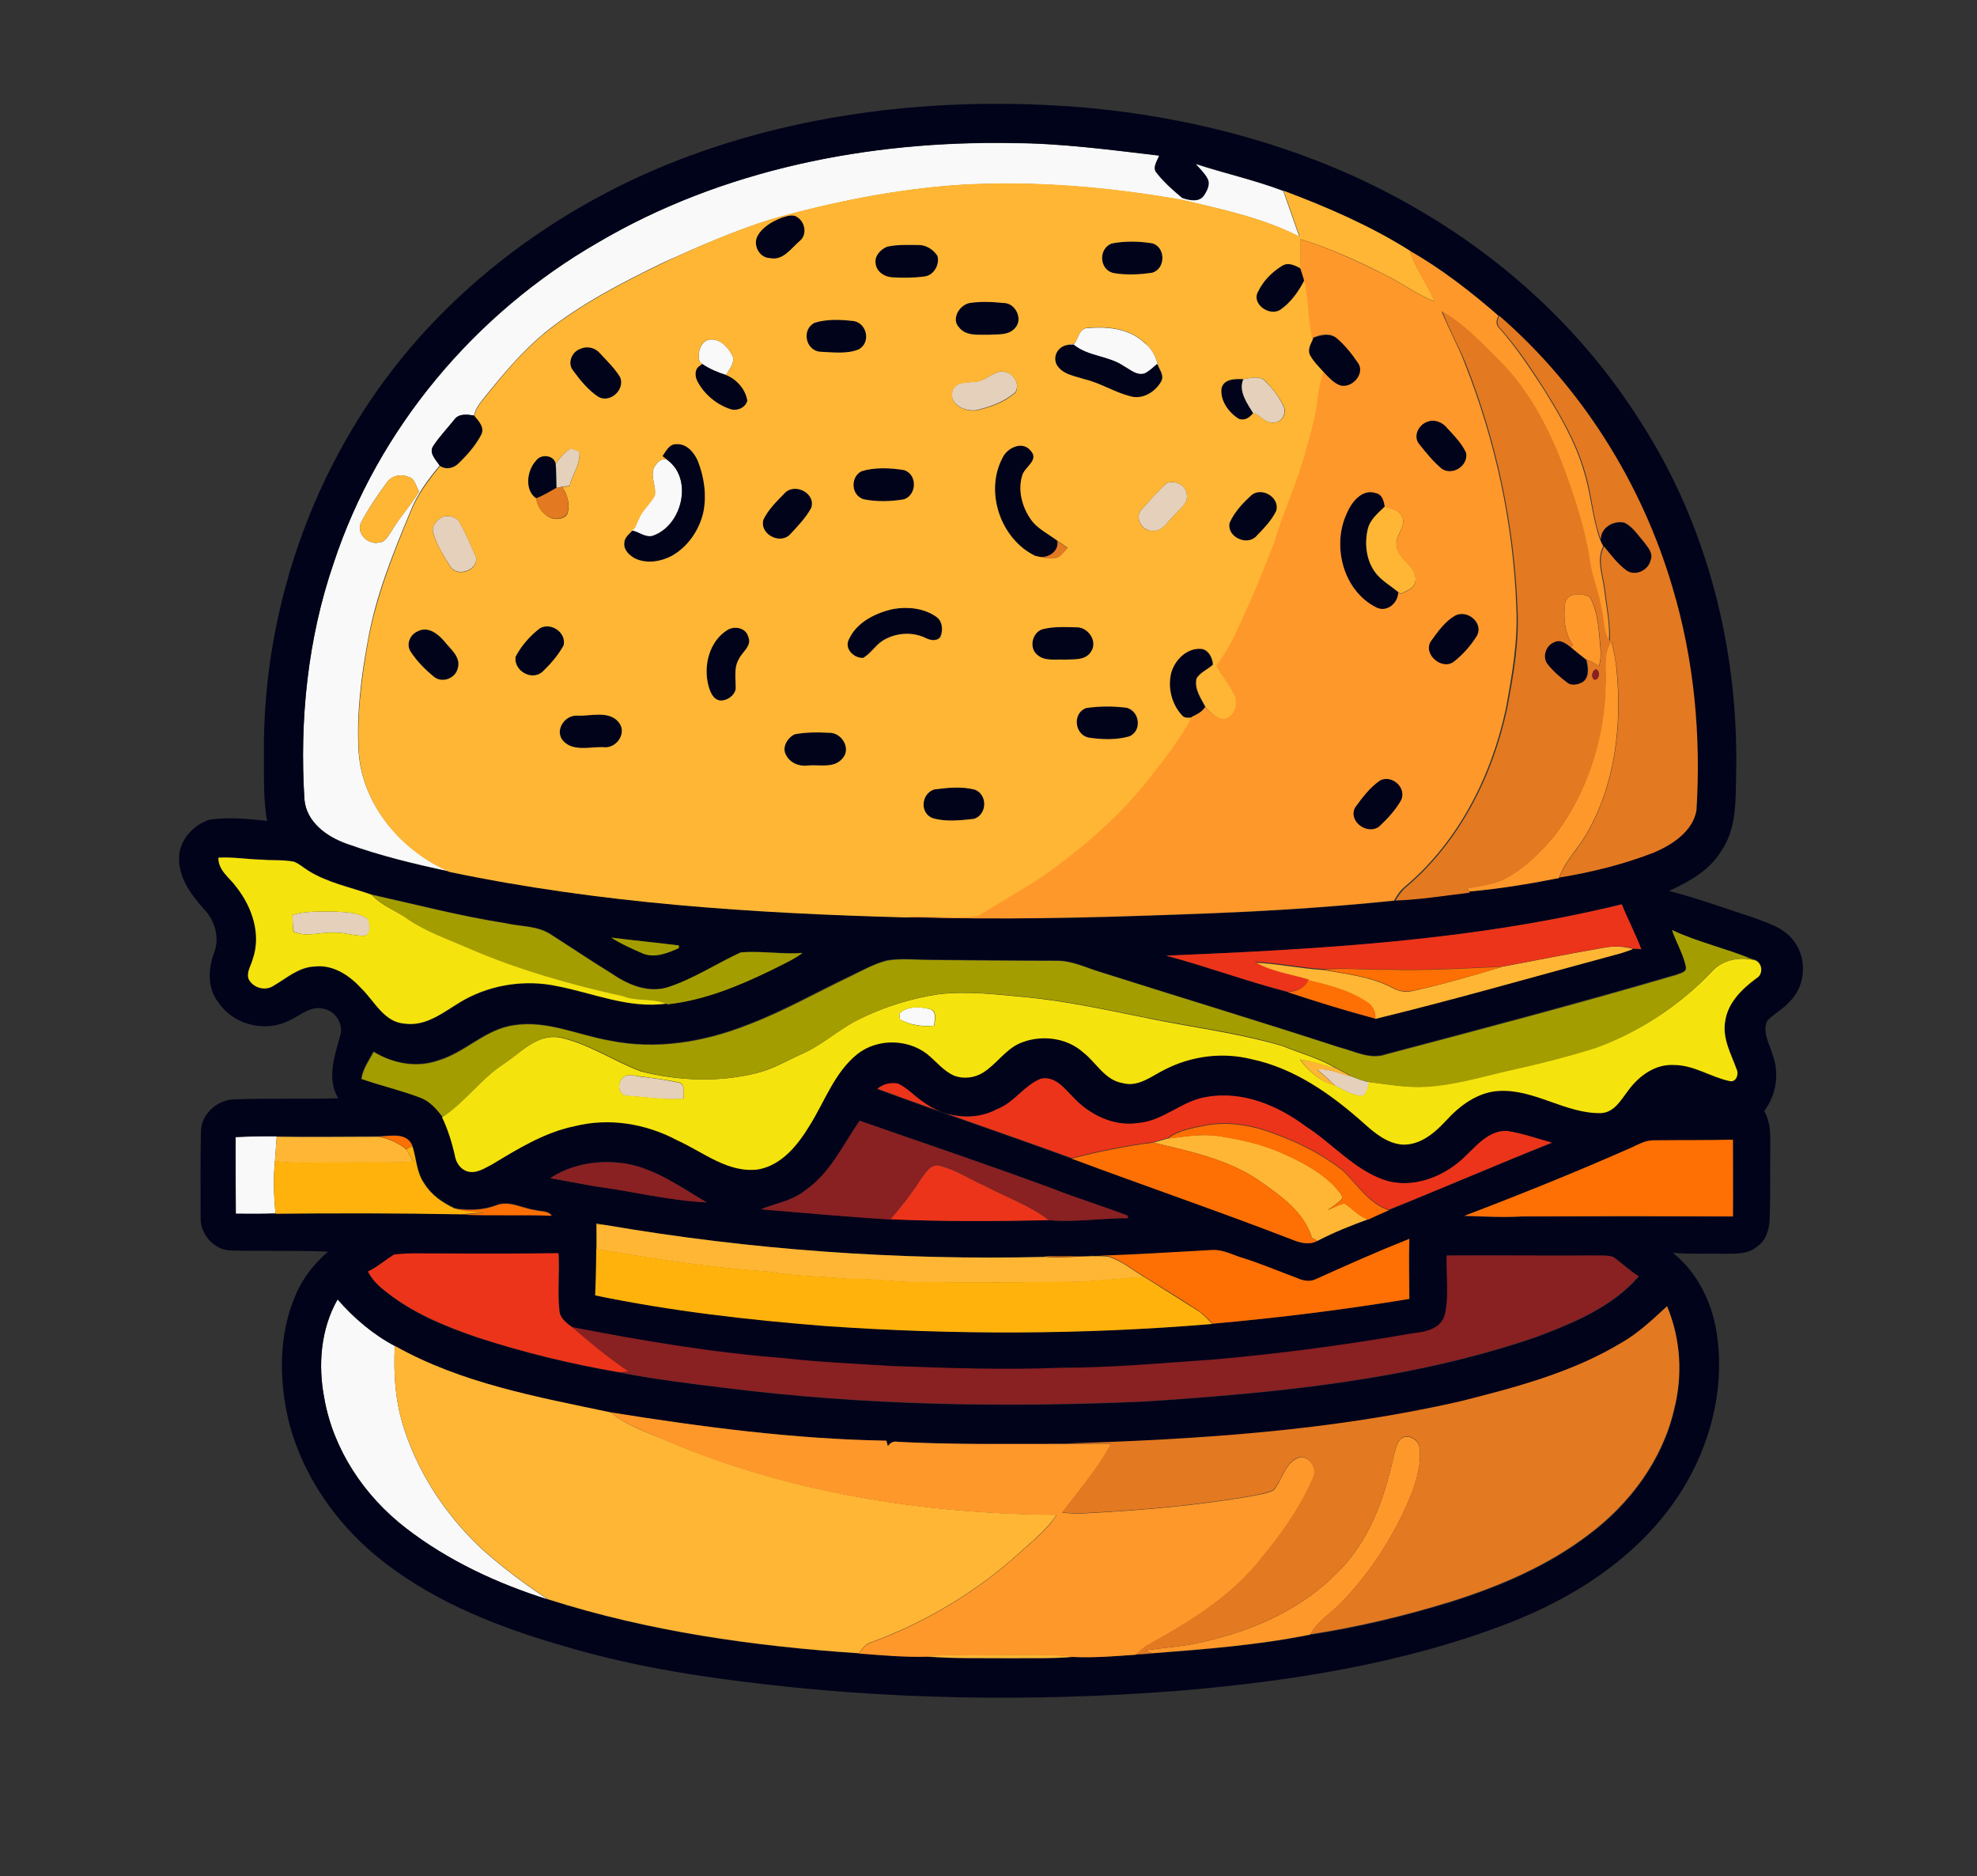 <?xml version="1.0" encoding="utf-8"?>
<!-- Generator: Adobe Illustrator 19.2.0, SVG Export Plug-In . SVG Version: 6.00 Build 0)  -->
<svg version="1.1" id="Layer_1" xmlns="http://www.w3.org/2000/svg" xmlns:xlink="http://www.w3.org/1999/xlink" x="0px" y="0px"
	 viewBox="0 0 678 643.4" style="enable-background:new 0 0 678 643.4;" xml:space="preserve">
<rect x="0" y="0" width="678" height="643.4" fill="#333333" stroke="none"/>
<style type="text/css">
	.st0{fill:#F8F9F8;}
	.st1{fill:#01031A;}
	.st2{fill:#E4D0BB;}
	.st3{fill:#FFB634;}
	.st4{fill:#FF982A;}
	.st5{fill:#E37921;}
	.st6{fill:#892022;}
	.st7{fill:#F5E30D;}
	.st8{fill:#A49D00;}
	.st9{fill:#EC341A;}
	.st10{fill:#FE6F04;}
	.st11{fill:#FFB20B;}
</style>
<g>
	<path class="st0" d="M205,83.2c42.6-25.1,92.9-35,142-34.1c16.9,0,33.7,2.3,50.5,4.3c-0.7,1.9-2.5,4.2-0.8,6
		c2.5,3.2,5.6,5.9,8.7,8.5c2.3,0.8,5.8,1.6,7.4-0.8c1.1-1.7,2.3-3.9,1.2-5.8c-1-2-2.7-3.5-4.1-5.1c10,3.3,20.3,5.5,30.2,9.3
		c1.8,5.3,3.7,10.4,5.5,15.7c-12.6-6.5-26.6-9.4-40.2-12.6c-24.9-4.4-50.3-6.6-75.5-5.2c-22.1,1.4-44,5.8-65.4,11.8
		c-12.7,4-24.9,9.3-37,14.8c-14.2,6.9-28.4,14.2-40.7,24.1c-7.6,6.3-14.1,14-20.3,21.7c-1.6,2.1-3.5,4.1-3.9,6.7
		c-2.3-0.3-5.3-0.8-6.8,1.4c-2.4,2.9-5,5.7-7.1,8.8c-1.8,2.5,0.8,4.9,2.1,6.9c-4.1,4.9-7.9,10.1-10.2,16.1
		c-5.9,14.2-11.7,28.5-14.4,43.7c-2.4,12.8-4,25.7-3.2,38.7c1.4,18.1,14.8,33.7,31.1,40.7c-11.9-2.5-23.8-5.4-35.2-9.5
		c-6.8-2.4-13.8-7.4-14.5-15.2c-1.7-27.3,1.1-55.1,10-81C129.6,147,162.9,107.5,205,83.2z M132.5,165.7c-3.2,4.3-6.2,8.8-8.7,13.5
		c-1.7,3.8,2.5,7.8,6.3,6.8c2.1-0.1,3-2.3,4.1-3.8c2.8-4.8,6.7-8.9,9.5-13.7c-1.1-1.7-1.4-4.5-3.7-5
		C137.3,162.4,134,163.2,132.5,165.7z"/>
</g>
<path class="st0" d="M368.5,117.8c1.3-1.9,1.7-5.4,4.6-5.3c6.8-0.6,14.3,0.2,19.4,5.1c2.9,2,4,5.3,5,8.6c-0.2-0.3-0.5-1-0.6-1.3
	c-1.4,1.1-2.6,2.4-4.2,3.2c-2.7,0.9-4.9-1.2-7.1-2.4c-5.3-3.7-12.4-3.3-17.4-7.5c-0.5,0-1.6,0.1-2.1,0.2
	C366.7,118.2,367.9,117.9,368.5,117.8z"/>
<path class="st0" d="M240,124.1c-1.1-2.8,0.3-7.8,4-7.7c3.4,0,5.9,2.9,7.3,5.8c0.7,2.4-1.2,4.4-2.3,6.4c-2.9-0.9-5.7-2.1-8.2-3.8
	C240.6,124.6,240.2,124.3,240,124.1z"/>
<path class="st0" d="M224.6,159.8c0.9-1.4,2.6-3.1,4.4-2c8.8,6.7,4.8,22.5-5.2,25.9c-2.5,0.7-4.7-1.4-7.1-1.8l-0.4-0.1
	c1.7-0.3,1.8-2.4,2.6-3.6c1.2-3.2,4-5.3,5.6-8.3C225.2,166.6,222.6,163,224.6,159.8z"/>
<path class="st0" d="M308.4,347.5c2.9-2.6,7.2-2.4,10.7-1.4c2.3,1,1.3,3.7,1.3,5.6c-4.1,0.4-8.3-0.2-11.9-2.2
	C308.6,349,308.5,348,308.4,347.5z"/>
<path class="st0" d="M80.8,389.9c4.7-0.3,9.4-0.4,14.1-0.2c-0.2,2.8-0.4,5.5-0.6,8.3c-0.6,6-0.4,12.1,0.2,18.1
	c-4.6,0.2-9.1,0.1-13.7,0.1C80.7,407.5,80.8,398.7,80.8,389.9z"/>
<path class="st0" d="M111.2,479.4c-2.2-11.4-1.2-23.6,4.5-33.9c5.6,6.4,12.1,12,19.7,16c-0.5,9.8,0.2,19.8,3.4,29.1
	c5.2,15.7,14.8,29.8,26.9,41c7,6.2,14.5,11.8,22.3,16.9c-17.4-5.4-34.3-13.3-48.8-24.5C125,513,114.3,497.1,111.2,479.4z"/>
<g>
	<g>
		<path class="st1" d="M228.1,56.7c45-18.4,94.7-23.8,143-19.9c41,3.6,81.8,15,117.2,36.2c29.9,17.7,55.8,42.2,74.3,71.6
			c23,35.6,33.7,78.4,32.8,120.5c-0.2,9.1,0.3,19.2-5.3,27c-4,6.5-11,10.3-17.7,13.4c9.6,2.5,19,5.9,28.5,9c5,1.9,10.5,3.4,13.9,7.7
			c5,5.9,4.6,15.4-0.7,20.9c-2.3,2.8-5.7,4.4-8.1,7c-1.7,4,1,8.1,2,11.9c2.3,6.4,1.1,13.6-3,19c2.5,4.2,2.1,9.3,2.1,14
			c-0.1,7.7,0.1,15.4-0.2,23c-0.1,3.6-1.3,7.5-4.5,9.6c-3.2,2.6-7.5,2.3-11.4,2.3c-5.8-0.1-11.5,0.2-17.3-0.3
			c8.9,7.1,14,18.2,15.3,29.4c2.3,18-2.6,36.6-12.1,51.9c-13.7,22-36.3,36.8-60.1,45.9c-36,13.8-74.6,19.8-112.9,23
			c-50.3,3.9-101,3.1-151-3.4c-19.9-2.5-39.8-6.1-59-11.8c-21.7-6.2-43.3-14.5-61.4-28.3c-15.9-12-28.5-29.3-33.5-49
			c-3.4-14.3-3.5-29.9,2.5-43.5c2.4-5.7,6.4-10.6,11-14.6c-11.1-0.5-22.2-0.1-33.3-0.4c-5.9-0.1-10.7-5.8-10.4-11.5
			c0-9.7-0.1-19.4,0.1-29c-0.1-6,5.3-11,11.1-11.3c12-0.5,24,0,36-0.4c-4-6.6-1.3-14.4,0.6-21.2c1.4-4.1-1.5-8.8-5.7-9.5
			c-4.3-1.1-7.8,2.2-11.4,3.9c-8.1,4.3-19.1,1.9-24.4-5.8c-4-4.8-3.8-11.6-1.7-17.2c2-5.1,0.4-11-3.3-14.9
			c-4.4-4.9-8.8-10.7-8.7-17.6c0-6.1,4.8-11.4,10.4-13.2c6.5-1,13.3-0.3,19.8,0.4c-1.4-7.6-1-15.5-1.1-23.2
			c-0.4-52,18.8-104,53.5-142.8C167.1,89.7,196.3,69.8,228.1,56.7z M205,83.2c-42.1,24.2-75.4,63.8-90.6,110
			c-8.9,25.9-11.7,53.7-10,81c0.7,7.8,7.7,12.8,14.5,15.2c11.4,4.1,23.3,7,35.2,9.5c51.5,10.8,104.2,14.2,156.8,15.6
			c31.7,1,63.4,0.3,95.1-0.9c24.2-0.8,48.3-2.2,72.4-4.7l0.1-0.2c8.6-0.3,17-1.8,25.5-2.7l-0.2-0.3c10.3-0.9,20.5-2.6,30.7-4.6
			l0.1-0.2c11.1-1.8,22.1-4.5,32.5-8.6c6.3-2.7,13.1-7.2,14.5-14.4c1.6-25.7-0.8-51.7-8.2-76.4c-10.5-35.8-31.2-68.7-59.4-93.2
			c-9.6-8.3-19.6-16.2-30.6-22.4c-13.5-8.5-28.3-14.9-43.2-20.5c-9.9-3.7-20.2-6-30.2-9.3c1.4,1.7,3.1,3.2,4.1,5.1
			c1.1,1.9-0.1,4.2-1.2,5.8c-1.6,2.4-5.1,1.6-7.4,0.8c-3.1-2.6-6.2-5.3-8.7-8.5c-1.7-1.8,0.1-4.2,0.8-6c-16.8-1.9-33.6-4.2-50.5-4.3
			C297.9,48.2,247.6,58.1,205,83.2z M74.9,294.1c-0.1,4.4,3.9,6.9,6.2,10.1c5.4,6.9,8.7,16.4,5.6,25c-0.6,2.2-2.2,4.4-1.3,6.7
			c1.6,3,5.7,4.1,8.5,2.2c4.5-2.6,8.6-6.4,14.1-6.6c6.4-0.8,12,3,16.1,7.6c4.5,4.4,7.7,11.5,14.8,12c8,1.1,14.2-4.8,20.8-8.4
			c9.5-5.1,20.8-6.7,31.3-4.5c12.5,2.3,24.8,7.9,37.8,6l0.3,0.1c12.4-1.5,24.1-6.2,35.3-11.6c3.7-1.9,7.6-3.5,10.9-6
			c-7.1,0.5-14.2-0.7-21.2-0.2c-8.5,3.9-16.5,9.3-25.5,12.1c-6.8,1.8-13.5-1.2-19-5c-7-4.3-13.8-8.9-20.7-13.3
			c-4.6-3-10.2-2.6-15.4-3.8c-15.5-2.4-30.7-6.4-46-9.8c-7.3-2.6-15.2-4.1-21.8-8.3c-1.6-1-3-2.3-4.8-3c-3.6-0.7-7.3-0.4-10.9-0.7
			C84.9,294.6,79.9,293.8,74.9,294.1z M399.9,327.7c14,3.7,27.6,8.8,41.6,12.5c10,3.3,20,6.4,30.1,9.1c27.6-6.8,54.9-14.7,82.4-22
			c2.1-0.5,4.1-1.2,6.1-2c0.7,0,2,0.2,2.6,0.2c-1.9-5.2-4.5-10.2-6.7-15.4C505,322.6,452.2,325.6,399.9,327.7z M573.4,318.9
			c1.4,4.2,3.8,8.1,4.6,12.4c0.4,2-1.8,2.2-3.2,2.8c-33.1,9.7-66.4,18.5-99.7,27.3c-5.4,1.9-10.7-1.1-15.9-2.4
			c-27.3-8.9-54.8-17.2-82.2-25.9c-4.9-1.5-9.7-3.9-14.9-3.8c-14.4,0-28.7-0.1-43.1-0.3c-5,0-10-0.6-14.9,0.2
			c-4.4,1.2-8.5,3.5-12.6,5.4c-11.8,5.6-23.1,12.1-35.3,16.7c-14.9,5.9-31.3,8.6-47.1,5.4c-11-1.8-21.6-7.1-33-5.3
			c-9.8,1.4-16.7,9.4-26,12.1c-7.3,2.6-15.5,1.1-22.1-3c-1.6,3-3.7,5.9-4.2,9.3c6.6,2.3,13.5,3.9,20.1,6.4c3.3,1.2,5.6,3.9,7.7,6.6
			c2,4.2,3.4,8.7,4.4,13.2c0.4,2.3,1.8,4.4,4,5.3c3.2,1.1,6.2-0.9,8.9-2.4c8.8-5.3,17.9-10.9,28.1-13c11.8-2.9,24.5-0.8,35.2,4.8
			c9,4,17.5,11.4,27.9,10c8-1.5,13.5-8.5,17.6-15.1c5.2-8.3,8.5-18.2,16.4-24.5c6.8-5.4,17-5.2,23.8,0c3.1,2.5,5.7,5.8,9.4,7.5
			c3.3,1.2,7.1,0.7,10-1.2c4.4-2.8,7.4-7.5,12.1-9.8c7.1-3.2,16.2-2.2,22.1,3c4.5,3.5,7.4,9.5,13.5,10.5c5.4,1.4,9.9-2.5,14.4-4.6
			c9.1-4.7,19.9-6.1,29.8-3.6c14.7,3,27.3,11.9,38.3,21.8c3.9,3.4,8.2,7.1,13.5,7.5c6.1,0.2,11-4.1,14.9-8.2
			c4.7-5.1,10.9-9.8,18.1-10.2c12.3-0.7,22.8,7.8,35,7.6c4.7-0.1,7-4.7,9.5-7.9c3.6-4.9,9.2-9,15.6-8.6c6.8,0,12.5,4.1,19,5.5
			c2.1,0.6,3.3-2.3,2.5-3.9c-1.9-5.3-4.9-10.5-4-16.3c0.8-6.5,5.7-11.3,10.7-15c2.9-1.5,2.1-6.1-1.3-6.4
			C591.9,325.2,582.3,323.1,573.4,318.9z M209.6,321.5c3.4,2.2,7.1,3.8,10.8,5.4c4.1,1.8,8.7-0.1,12.5-1.8v-0.9
			C225.1,323.2,217.3,322.5,209.6,321.5z M342,380.3c-8.1,4.4-18.3,2.9-25.6-2.4c-2.9-1.9-5.2-4.6-8.3-6.1c-2.5-0.6-5.2,0.2-7.2,1.7
			c22.1,8.2,44.5,15.7,66.6,23.8c25.2,9.4,50.7,18.1,75.8,27.8c2.8,1.1,5.8,2,8.6,0.4c5.6-2.9,11.4-5.3,17.4-7.4
			c2.4-1.1,4.8-2.1,7.1-3.2c18.7-7.6,37.2-15.6,55.9-23c-5.1-1.4-10.1-3.2-15.3-4c-5.9-0.3-10.1,4.5-14,8.3
			c-7.3,7.3-18.4,11.8-28.5,8.4c-10.3-3.7-17.5-12.5-26.5-18.2c-9.6-7.1-21.8-12.3-33.9-10.2c-8.6,1.2-15.1,8.4-23.9,9
			c-8.4,1.2-16.5-2.9-22.1-8.9c-3-3-6.2-7.4-11.1-6.3C351.2,372.2,347.8,378.1,342,380.3z M276,408.3c-4.4,3.4-10,4.3-15,6.3
			c14.8,1.3,29.6,2.6,44.4,3.5c18.1,0.8,36.2,0.7,54.3,0.3c9,0.8,18.1-0.8,27.2-0.7c-0.1-0.2-0.2-0.7-0.3-0.9
			c-8.7-3.3-17.5-6-26.1-9.4c-21.8-8.1-43.8-15.5-65.7-23.1C289.1,392.7,284.7,402.4,276,408.3z M80.8,389.9c0,8.8,0,17.5,0.1,26.3
			c4.5,0,9.1,0.1,13.7-0.1c21.2-0.2,42.3-0.2,63.5,0.2c10.4,0.5,20.8,0,31.2,0.4c-1.3-1.7-3.8-1.3-5.6-1.9c-4.5-0.5-9-3.5-13.6-1.6
			c-4.5,1.7-9.4,1.8-14.1,1c-4.1-1.9-8-4.6-10.4-8.5c-2.7-3.8-2.7-8.6-4.1-12.9c-1.9-4.7-7.4-3.3-11.4-3.2c-11.7,0-23.4,0.3-35.1,0
			C90.2,389.6,85.5,389.7,80.8,389.9z M559.3,393.6c-18.8,8.3-37.9,16-57.1,23.4c6.6,0.2,13.2,0.6,19.8,0.2
			c24.1-0.1,48.2-0.1,72.3,0c0-8.8,0-17.5,0-26.3c-9.1,0.2-18.2,0.1-27.2,0.2C564.2,390.9,561.8,392.4,559.3,393.6z M188.7,404
			c5.1,0.9,10.2,1.9,15.4,2.8c12.8,1.6,25.4,4.9,38.3,5.5c-8.7-5.1-17.2-11.3-27.2-13.2C206.1,397.5,196.4,398.9,188.7,404z
			 M204.5,419.6c0,8.2,0,16.4-0.2,24.5c25.9,5.4,52.3,8.4,78.8,10.5c44.2,3.1,88.6,3.1,132.8-0.7c22.6-2,45.1-4.8,67.5-8.5
			c0-6.9-0.2-13.8,0-20.6c-10.8,4.3-21.4,9-32,13.8c-2,1-4.3,0.7-6.4-0.1c-6.2-2.3-12.3-4.9-18.6-6.9c-3.4-1.1-6.7-2.9-10.4-2.8
			c-19.3,1-38.5,2.4-57.8,2.1l0.2,0.1c-50.3,1.2-100.8-2.4-150.5-10.9C206.8,419.9,205.6,419.7,204.5,419.6z M126.2,436
			c1.8,3.7,5.2,6.2,8.4,8.7c8.7,6.4,18.7,10.5,28.9,13.9c15.9,5.2,32.2,9.1,48.7,12c12.2,2.4,24.5,3.9,36.9,5.4
			c47.8,6,96,6.8,144.1,4.6c45-3,90.6-7.3,133.5-22c12.8-4.8,26.2-10.3,35.4-20.9c-3.1-1.9-5.8-4.5-8.7-6.6c-2-0.7-4.2-0.4-6.3-0.5
			c-16.9,0.1-33.9-0.1-50.8,0c-0.2,6.7,0.9,13.6-0.5,20.3c-1.1,4.8-6.4,6-10.6,6.4c-22.9,4-45.9,7.1-69,9.1
			c-17.3,1.2-34.6,2.8-52,2.8c-19.4,0.8-38.7,0.1-58.1-0.6c-12.4-0.8-24.8-1.3-37-2.7c-24.5-1.9-48.8-6-72.9-10.7
			c-1.9-1.5-4.2-3.1-4.3-5.8c-0.7-6.5,0.2-13-0.3-19.5c-13.5,0.1-27,0.1-40.4,0.1c-5.3,0.1-10.7-0.3-16,0.4
			C132,432,129.4,434.5,126.2,436z M111.2,479.4c3.1,17.8,13.8,33.7,28,44.6c14.5,11.2,31.4,19,48.8,24.5
			c34.4,11,70.6,16.1,106.6,18.5c7.7,0.5,15.4,1.2,23,1.1c9.8,0.8,19.6,0.5,29.4,0.6c7.1-0.1,14.3,0.1,21.4-0.5
			c7,0.3,14.1-0.3,21.2-0.8c1.9-0.1,3.7-0.1,5.6-0.4c18.1-1.4,36.3-2.8,54.2-6.4c16.4-2.5,32.6-6.4,48.5-11.3
			c16.7-5.3,33.1-12.3,47.1-23c14.1-10.5,25.2-25.6,29.2-42.8c3-11.7,2.2-24.2-2.4-35.4c-4.9,4.5-9.8,9.1-15.6,12.5
			c-16.9,10.2-36.2,15.3-55.2,20.1c-44.6,10.3-90.5,13.1-136.1,14.5c-18.9,0-37.9,0.3-56.8-0.7c-1.5-0.3-2.7,0.2-3.5,1.5
			c-0.2-0.6-0.3-1.3-0.5-1.9c-31.7-0.6-63.3-4.8-94.6-9.7c-25.2-5.3-51.3-10-74-22.8c-7.6-4-14.1-9.6-19.7-16
			C110,455.7,109,468,111.2,479.4z"/>
	</g>
	<path class="st1" d="M268.2,74.6c1.7-0.5,3.9-1.3,5.4,0c2.6,1.7,3.2,6,0.7,8c-3,2.6-5.7,6.9-10.3,5.9c-3.7,0-5.9-4.5-4.2-7.6
		C261.6,77.7,264.9,75.8,268.2,74.6z"/>
	<path class="st1" d="M381.2,83.5c4.5-0.9,9.2-0.8,13.7-0.1c4.8,1.1,4.9,8.8,0.2,10.1c-4.4,0.7-9.1,0.8-13.5,0.1
		C377,92.2,376.7,85.3,381.2,83.5z"/>
	<path class="st1" d="M304.2,84.6c3.5-0.8,7.2-0.6,10.8-0.5c2.6-0.1,5,1.5,6.4,3.7c0.9,3-1.2,6.8-4.5,7.1c-3.6,0.5-7.3,0.4-10.9,0.3
		c-2.6-0.1-5.5-1.9-5.8-4.7C299.8,87.8,302,85.5,304.2,84.6z"/>
	<path class="st1" d="M439.7,91.1c2.1-1.3,4.5,0,6.4,1c0.4,1.3,0.9,2.5,1.2,3.8c-2,4-4.7,7.8-8.4,10.3c-3.7,2.3-10-2.2-7.5-6.4
		C433.3,96.2,436.3,93.1,439.7,91.1z"/>
	<path class="st1" d="M332.5,103.9c3.9-0.5,7.8-0.4,11.7-0.1c4,0,6.9,5.6,4,8.6c-2.2,2.7-6,2.1-9.1,2.3c-3.5-0.1-7.7,0.6-10.1-2.5
		C326.1,109.4,329,104.5,332.5,103.9z"/>
	<path class="st1" d="M279.3,110.7c4.3-1.4,9.1-1.1,13.6-0.6c4.5,0.9,5.8,7.4,1.6,9.7c-4.2,1.7-9.1,0.9-13.5,0.8
		C276.2,119.9,274.9,113,279.3,110.7z"/>
	<path class="st1" d="M450.2,116.1c2.7-1.2,6.2-1.9,8.6,0.2c2.7,2.4,5,5.2,7,8.2c3,3.9-2.5,9.6-6.6,7.6c-2.1-1-3.6-2.8-5.2-4.4
		c-1.7-1.8-3.5-3.6-4.7-5.8C448.2,120,449.4,117.9,450.2,116.1z"/>
	<path class="st1" d="M362.3,124.9c-1.3-2.9,0.6-6.1,3.7-6.6c0.5,0,1.6-0.1,2.1-0.2c5.1,4.2,12.1,3.8,17.4,7.5
		c2.2,1.2,4.4,3.3,7.1,2.4c1.6-0.8,2.9-2.1,4.2-3.2c0.2,0.3,0.5,1,0.6,1.3c0.7,1.4,1.7,3,0.8,4.6c-2,3.7-6.3,6.4-10.6,5.2
		c-5.5-1.4-10.4-4.6-15.9-5.9C368.5,128.9,364.2,128.4,362.3,124.9z"/>
	<path class="st1" d="M199.1,119.6c2.3-1.1,5.2-0.3,6.8,1.6c2.4,2.6,5,5.1,6.8,8.1c1.7,4.2-3.5,9-7.5,6.7c-3.6-2.3-6.3-5.8-8.8-9.2
		C194.5,124.3,196.3,120.5,199.1,119.6z"/>
	<path class="st1" d="M240.2,125.3l0.6-0.5c2.5,1.7,5.3,2.9,8.2,3.8c3.6,1.4,6.7,4.9,7.3,8.8c-0.7,2.6-3.8,3.7-6.1,2.8
		c-4.6-1.6-8.6-5-10.9-9.2C238.2,129.1,238.1,126.4,240.2,125.3z"/>
	<path class="st1" d="M418.9,133.2c0.8-3.4,4.7-3.2,7.5-3.2c-1.8,4.1,1.4,8.3,3.4,11.6c-1.2,1.5-3,2.8-5,2
		C421.4,141.4,418.4,137.4,418.9,133.2z"/>
	<path class="st1" d="M155.8,143.9c1.6-2.2,4.5-1.8,6.8-1.4c1.6,1.8,3.7,4.1,2.3,6.6c-1.9,3.6-4.7,6.7-7.6,9.6
		c-1.7,1.8-4.4,2.4-6.5,1c-1.3-2-4-4.5-2.1-6.9C150.8,149.6,153.5,146.9,155.8,143.9z"/>
	<path class="st1" d="M489.3,144.7c2.5-1.1,5.4,0.1,7.1,2.1c2.4,2.6,5,5.3,6.5,8.5c0.8,4.4-4.6,7.9-8.3,5.5c-3-2.4-5.5-5.5-7.8-8.5
		C484.5,149.7,486.4,145.8,489.3,144.7z"/>
	<path class="st1" d="M227.2,156.4c1.2-1.7,2.3-4.2,4.8-4.1c3.5-0.2,6,2.8,7.3,5.7c2.2,5.6,3.1,11.8,1.9,17.7
		c-1.4,6.2-5.3,11.9-10.8,14.9c-3.8,2-8.6,2.8-12.6,0.9c-1.9-1-3.9-2.9-3.7-5.3c0-1.8,1.6-3,2.7-4.2c2.4,0.4,4.5,2.5,7.1,1.8
		c10-3.4,13.9-19.3,5.2-25.9C228.6,157.5,227.7,156.8,227.2,156.4z"/>
	<path class="st1" d="M343.8,157c1.6-3.5,7-6,9.8-2.4c2.9,3.2-2,5.4-2.9,8.3c-1.6,5-0.2,10.7,2.7,14.9c2.2,3.4,6.1,5.2,9.3,7.6
		c0.7,4.1-4.1,6.5-7.6,5.2C343.2,184.9,337.5,168.7,343.8,157z"/>
	<path class="st1" d="M183.7,158c1.7-2.4,6.2-2.1,6.8,1c0.3,2.8,0.2,5.5,0.2,8.3c-2.3,1.3-4.5,2.7-7,3.6
		C179.8,168,180.6,161.3,183.7,158z"/>
	<path class="st1" d="M295.4,161.6c4.6-1.4,9.8-1.2,14.6-0.4c4.6,1.5,4.4,8.4,0,10c-4.5,0.8-9.3,1-13.9,0
		C291.9,169.9,291.5,163.7,295.4,161.6z"/>
	<path class="st1" d="M269.4,168.8c3.6-3.1,10.4,0.6,8.8,5.4c-1.8,3.4-4.5,6.2-7.2,9c-3.4,3.7-10.7,0-9.2-5
		C263.6,174.5,266.6,171.6,269.4,168.8z"/>
	<path class="st1" d="M429.4,169.6c3.7-2.6,9.5,1.1,8.4,5.6c-1.6,3.4-4.4,6.2-7,8.9c-3.3,3.3-10.1-0.1-9-4.8
		C423.4,175.5,426.4,172.4,429.4,169.6z"/>
	<path class="st1" d="M461.8,176.2c1.6-3.9,5.2-8.7,10.1-7.1c2.2,0.4,2.7,2.8,3,4.7c-2.3,2.2-5,4.4-5.8,7.6
		c-1.3,5.3-0.5,11.4,3.2,15.7c2.1,2.4,4.8,4,7.3,6c0,3.8-3.9,7.1-7.5,5.2C460.7,202.6,456.7,187.3,461.8,176.2z"/>
	<path class="st1" d="M548.9,185.1c-0.2-4.1,4.5-6.7,8.1-5.8c2.8,1.3,4.6,4.2,6.6,6.5c1.4,1.8,3.5,3.9,2.4,6.4
		c-0.8,3.5-5.3,5.6-8.3,3.5c-3-2.2-5.3-5.3-7.7-8.2C549.6,186.7,549.2,185.9,548.9,185.1z"/>
	<path class="st1" d="M306.5,208.8c4.9-0.8,10.3-0.3,14.4,2.6c2.3,1.5,2.5,4.7,1.4,7c-1.3,1.5-3.4,1.1-5,0.3
		c-4.7-2.3-10.5-1.8-14.9,1c-2.4,1.6-4,4.3-6.5,5.8c-3.1,0.3-6.5-3.1-5-6.3C293.8,213.3,300.3,210.1,306.5,208.8z"/>
	<path class="st1" d="M499.4,210.9c4.1-1.7,9.3,2.7,7.1,7c-2.1,3.4-4.8,6.5-8,9c-4.1,3.1-10.6-2.6-7.9-7
		C493.2,216.5,495.7,212.8,499.4,210.9z"/>
	<path class="st1" d="M185.2,215.4c3.8-2.1,9.1,1.6,8.1,5.9c-1.9,3.4-4.4,6.3-7.2,9c-3.7,3.3-10-0.4-9.3-5.1
		C178.8,221.4,181.7,217.9,185.2,215.4z"/>
	<path class="st1" d="M249.5,216c2.5-1.5,6.3-0.7,7.1,2.3c1.3,3.1-1.9,5.1-3.1,7.5c-1.9,3.2-1.1,7-1.2,10.5c-0.5,2.3-3.1,4-5.4,3.9
		c-2.4-0.4-3.3-2.9-3.9-4.9C241.1,228.4,243.2,219.9,249.5,216z"/>
	<path class="st1" d="M357.4,215.8c3.7-1,7.7-0.7,11.5-0.7c4.1-0.3,7.7,4.7,5.3,8.3c-1.9,3.2-6.1,2.6-9.2,2.8
		c-3.1-0.2-6.7,0.6-9.2-1.6C352.8,222.2,353.9,217,357.4,215.8z"/>
	<path class="st1" d="M143.2,216.5c3.5-1.9,7,0.8,9.1,3.4c2.1,2.7,5.8,5.4,4.6,9.3c-0.8,3.4-5.1,5.1-8,3c-3.1-2.5-6-5.5-8.2-8.8
		C139.2,220.9,140.7,217.6,143.2,216.5z"/>
	<path class="st1" d="M530.6,227.7c-1.9-2.5-0.5-6.5,2.4-7.5c2-1,4.1,0.6,5.6,1.7c1.8,1.4,3.5,2.9,5.3,4.3c0.6,2.5,1.1,6-1.3,7.7
		c-1.6,0.9-3.8,1.4-5.4,0.1C534.9,232.2,532.5,230.1,530.6,227.7z"/>
	<path class="st1" d="M401.5,230.6c1.3-4.4,5.4-8.5,10.3-8.1c2.5,0.3,3.9,3.1,4,5.4c-1.8,1.7-4.3,2.6-5.6,4.7
		c-0.9,3.7,1.6,7,3.2,10.1c-1,1.7-2.9,2.6-4.6,3.4c-1.3,0.1-2.9,0.4-3.8-0.8C401.7,241.3,400.3,235.6,401.5,230.6z"/>
	<path class="st1" d="M372.4,242.8c4.6-0.7,9.5-0.7,14.1,0c4.4,1.3,5.2,7.9,0.8,9.8c-4.6,1.2-9.5,1.1-14.1,0.4
		C368.5,251.7,367.9,244.6,372.4,242.8z"/>
	<path class="st1" d="M198,245.4c4.7,0.2,11-1.9,14.3,2.5c2.8,3.7-1,8.9-5.3,8.4c-4.7-0.2-11,1.8-14.3-2.7
		C190.5,249.9,194,245.1,198,245.4z"/>
	<path class="st1" d="M272.5,251.8c4.1-0.9,8.4-0.7,12.5-0.5c4,0.4,6.8,5.6,3.9,8.8c-2.9,3.5-8,2-11.9,2.4c-3,0.3-6.1-0.9-7.5-3.7
		C268.1,256.2,270.1,253,272.5,251.8z"/>
	<path class="st1" d="M473.3,267.6c4-2,9.1,2.3,7.4,6.6c-2,3.5-4.8,6.4-7.6,9.2c-4,3.2-10.8-1.7-8.3-6.5
		C467.2,273.5,469.8,270,473.3,267.6z"/>
	<path class="st1" d="M320.4,270.7c4.6-0.6,9.5-1.2,14,0.1c4.4,1.8,4.1,8.6-0.4,10c-4.7,0.5-9.8,1.1-14.3-0.3
		C315.3,278.7,316,272.1,320.4,270.7z"/>
</g>
<g>
	<path class="st2" d="M341.5,127.9c4-2.1,8.9,2.5,6.8,6.5c-3.7,3.3-8.6,5.1-13.3,6.2c-3.8,0.7-9.6-1.8-8.4-6.5
		c0.9-3.3,4.9-2.9,7.5-3.2C336.9,130.9,339,128.9,341.5,127.9z"/>
	<path class="st2" d="M426.4,130c2.6-0.4,5.9-1.4,7.8,1c2.4,2.4,4.5,5.2,5.9,8.2c1.3,2.3-0.5,5.8-3.3,5.7c-2.9,0.4-4.5-2.5-7.1-3.3
		C427.7,138.3,424.6,134.1,426.4,130z"/>
	<path class="st2" d="M190.6,159c1.4-2,3-4,5.3-5.3c0.7,0.3,2.1,0.8,2.8,1.1c0.5,4.3-2.4,7.8-3.4,11.8c-0.6,0.1-1.9,0.2-2.5,0.3
		c-0.5,0.1-1.4,0.3-1.9,0.4C190.8,164.5,190.8,161.8,190.6,159z"/>
	<path class="st2" d="M400.2,165.6c2.8-1,6.4,0.6,6.8,3.7c0.7,3.3-2.5,5.3-4.3,7.4c-2.3,2.1-4,5.8-7.7,5.3c-3.5,0-6.1-4.8-3.4-7.4
		C394.3,171.6,397.1,168.3,400.2,165.6z"/>
	<path class="st2" d="M151.2,177.5c2.2-1.2,5.5-0.4,6.6,1.9c2.1,3.8,3.8,7.8,5.5,11.8c0.5,4.6-6.9,6.8-9,2.8
		c-2.2-3.4-4.4-6.9-5.6-10.9C147.7,180.9,149.4,178.7,151.2,177.5z"/>
	<path class="st2" d="M100.3,313.7c4.8-1.4,9.8-1.1,14.7-1.1c3.8,0.2,8,0.2,11.2,2.5c0.9,1.7,1.2,4.9-1,5.8
		c-3.8,0.1-7.4-1.3-11.1-1.1c-4.5-0.1-9.1,1.6-13.4-0.3C100.4,317.6,100.3,315.6,100.3,313.7z"/>
	<path class="st2" d="M451.7,366.7c4.1-0.5,7.9,1.6,11.8,2.4c2,0.8,4,1.6,6.1,2c-0.5,1.7-0.6,3.9-2.4,4.8c-3.4-0.2-6.3-2.1-9.2-3.5
		C456,370.4,453.9,368.6,451.7,366.7z"/>
	<path class="st2" d="M213.5,369.7c1.6-1.9,4.1-0.7,6.2-0.5c4.5,0.5,8.9,1.1,13.3,2.1c2.3,0.9,1.2,3.6,1.5,5.5
		c-6.5,0.5-13-0.6-19.4-1C212,375.7,211.5,371.3,213.5,369.7z"/>
</g>
<g>
	<g>
		<path class="st3" d="M264.6,75.1c21.3-6,43.2-10.4,65.4-11.8c25.3-1.4,50.6,0.8,75.5,5.2c13.6,3.3,27.6,6.2,40.2,12.6
			c-1.8-5.3-3.7-10.5-5.5-15.7c14.9,5.6,29.7,12,43.2,20.5c2,6.2,6.2,11.4,8.6,17.5c-6.2-2.5-11.6-6.6-17.6-9.5
			C465.2,89.3,455.8,85,446,82c0,3.4-0.1,6.7,0.2,10.1c-1.9-1-4.3-2.3-6.4-1c-3.5,2.1-6.5,5.1-8.3,8.8c-2.5,4.2,3.7,8.7,7.5,6.4
			c3.7-2.5,6.4-6.4,8.4-10.3c1.8,6.6,1.3,13.6,2.9,20.2c-0.8,1.8-2.1,3.9-0.9,5.8c1.2,2.2,3.1,3.9,4.7,5.8c-0.9,3.1-1.7,6.3-2,9.6
			c-0.6,5.8-2.4,11.4-3.9,17c-2.8,11-7.8,21.3-11,32.1c-4,10.4-8.2,20.8-13.1,30.8c-1.9,4-4.2,7.8-6.7,11.3c2,3.4,4.5,6.4,6.2,10
			c1.4,2.9,0,7.6-3.5,8.2c-2.8-0.1-4.7-2.3-6.5-4.1c-1.6-3.1-4.1-6.4-3.2-10.1c1.3-2.1,3.8-3,5.6-4.7c-0.1-2.3-1.5-5.1-4-5.4
			c-4.9-0.4-9,3.7-10.3,8.1c-1.3,5.1,0.1,10.8,3.6,14.6c0.9,1.2,2.5,0.9,3.8,0.8c-4.1,7.9-9.7,14.9-15.2,21.9
			c-10.1,12.6-22.4,23.2-35.5,32.5c-7.3,4.9-15,9-22.4,13.8c-8.2,1.3-16.7-0.2-25,0.4c-52.5-1.4-105.2-4.8-156.8-15.6
			c-16.4-7-29.7-22.6-31.1-40.7c-0.8-13,0.9-26,3.2-38.7c2.8-15.2,8.5-29.5,14.4-43.7c2.3-6,6.2-11.2,10.2-16.1
			c2.1,1.4,4.8,0.8,6.5-1c2.9-2.8,5.7-6,7.6-9.6c1.4-2.5-0.8-4.8-2.3-6.6c0.4-2.7,2.4-4.7,3.9-6.7c6.2-7.7,12.6-15.4,20.3-21.7
			c12.3-9.9,26.5-17.2,40.7-24.1C239.7,84.4,251.9,79.1,264.6,75.1z M268.2,74.6c-3.3,1.3-6.7,3.2-8.4,6.3c-1.7,3.1,0.6,7.5,4.2,7.6
			c4.6,1,7.3-3.4,10.3-5.9c2.5-2,1.9-6.3-0.7-8C272.1,73.3,269.9,74.1,268.2,74.6z M381.2,83.5c-4.5,1.8-4.3,8.8,0.5,10.1
			c4.4,0.8,9,0.6,13.5-0.1c4.7-1.4,4.6-9-0.2-10.1C390.5,82.7,385.7,82.6,381.2,83.5z M304.2,84.6c-2.2,0.9-4.4,3.2-3.9,5.8
			c0.3,2.8,3.1,4.6,5.8,4.7c3.6,0.2,7.3,0.2,10.9-0.3c3.2-0.3,5.4-4.1,4.5-7.1c-1.4-2.1-3.8-3.7-6.4-3.7
			C311.4,84,307.7,83.8,304.2,84.6z M332.5,103.9c-3.5,0.7-6.4,5.5-3.6,8.4c2.4,3.1,6.7,2.4,10.1,2.5c3.1-0.2,6.9,0.3,9.1-2.3
			c2.9-3.1,0.1-8.7-4-8.6C340.3,103.5,336.3,103.3,332.5,103.9z M279.3,110.7c-4.4,2.3-3.1,9.2,1.7,9.9c4.5,0.2,9.4,0.9,13.5-0.8
			c4.2-2.3,2.9-8.8-1.6-9.7C288.5,109.6,283.7,109.3,279.3,110.7z M368.5,117.8c-0.6,0.1-1.8,0.3-2.5,0.5c-3.1,0.5-5,3.7-3.7,6.6
			c1.9,3.5,6.2,4,9.5,5.1c5.6,1.3,10.4,4.5,15.9,5.9c4.3,1.2,8.6-1.6,10.6-5.2c0.8-1.6-0.1-3.2-0.8-4.6c-1-3.2-2.2-6.5-5-8.6
			c-5.1-4.9-12.7-5.7-19.4-5.1C370.2,112.5,369.8,115.9,368.5,117.8z M240,124.1c0.2,0.2,0.6,0.5,0.8,0.7l-0.6,0.5
			c-2.1,1.1-2,3.8-0.9,5.7c2.3,4.2,6.3,7.6,10.9,9.2c2.3,0.9,5.4-0.2,6.1-2.8c-0.6-3.9-3.7-7.4-7.3-8.8c1.1-2,3-3.9,2.3-6.4
			c-1.4-2.8-3.9-5.8-7.3-5.8C240.2,116.3,238.9,121.3,240,124.1z M199.1,119.6c-2.9,0.9-4.6,4.7-2.7,7.3c2.5,3.4,5.2,6.8,8.8,9.2
			c4.1,2.3,9.2-2.5,7.5-6.7c-1.8-3-4.4-5.5-6.8-8.1C204.3,119.3,201.5,118.5,199.1,119.6z M341.5,127.9c-2.4,1-4.5,3-7.3,3.1
			c-2.7,0.3-6.6-0.1-7.5,3.2c-1.3,4.7,4.6,7.2,8.4,6.5c4.8-1.1,9.7-2.9,13.3-6.2C350.3,130.4,345.4,125.8,341.5,127.9z M418.9,133.2
			c-0.5,4.2,2.5,8.3,5.9,10.4c2,0.8,3.8-0.4,5-2c2.5,0.8,4.2,3.7,7.1,3.3c2.8,0.1,4.6-3.4,3.3-5.7c-1.5-3.1-3.6-5.8-5.9-8.2
			c-1.9-2.4-5.3-1.4-7.8-1C423.7,129.9,419.7,129.8,418.9,133.2z M227.2,156.4c0.5,0.4,1.4,1.1,1.8,1.4c-1.8-1.1-3.5,0.6-4.4,2
			c-2,3.2,0.6,6.8,0,10.2c-1.6,2.9-4.4,5.1-5.6,8.3c-0.8,1.3-0.9,3.3-2.6,3.6l0.4,0.1c-1.1,1.2-2.7,2.4-2.7,4.2
			c-0.3,2.4,1.8,4.3,3.7,5.3c4,1.9,8.8,1.1,12.6-0.9c5.5-3.1,9.4-8.8,10.8-14.9c1.2-5.9,0.3-12.1-1.9-17.7c-1.3-2.9-3.8-5.9-7.3-5.7
			C229.5,152.2,228.4,154.7,227.2,156.4z M343.8,157c-6.2,11.7-0.6,27.9,11.2,33.6c2.6,0.5,5.3,1.4,7.9,0.4c1.3-0.8,2.2-2.1,3.2-3.2
			c-1.2-0.8-2.3-1.6-3.5-2.4c-3.2-2.4-7.1-4.2-9.3-7.6c-2.9-4.3-4.3-9.9-2.7-14.9c0.9-2.9,5.8-5.1,2.9-8.3
			C350.7,151,345.4,153.5,343.8,157z M190.6,159c-0.7-3.1-5.2-3.4-6.8-1c-3.1,3.3-4,10.1,0.1,12.9c0.4,2.9,2.2,5.4,4.9,6.7
			c2,0.7,5,0.5,5.9-1.7c0.8-3.1-0.1-6.3-1.9-8.9c0.6-0.1,1.9-0.2,2.5-0.3c1-4,3.9-7.5,3.4-11.8c-0.7-0.3-2.1-0.8-2.8-1.1
			C193.6,155,192,157,190.6,159z M295.4,161.6c-3.9,2.1-3.5,8.3,0.8,9.6c4.5,0.9,9.3,0.8,13.9,0c4.4-1.6,4.5-8.5,0-10
			C305.2,160.4,299.9,160.2,295.4,161.6z M400.2,165.6c-3.1,2.8-5.8,6-8.6,9c-2.7,2.6-0.1,7.5,3.4,7.4c3.6,0.5,5.4-3.2,7.7-5.3
			c1.8-2.2,5-4.2,4.3-7.4C406.5,166.2,403,164.6,400.2,165.6z M269.4,168.8c-2.8,2.9-5.9,5.8-7.6,9.4c-1.4,5,5.8,8.7,9.2,5
			c2.6-2.8,5.3-5.6,7.2-9C279.9,169.3,273,165.6,269.4,168.8z M429.4,169.6c-3,2.7-6,5.8-7.7,9.6c-1.2,4.7,5.7,8.1,9,4.8
			c2.6-2.7,5.4-5.5,7-8.9C438.9,170.7,433.1,167,429.4,169.6z M151.2,177.5c-1.8,1.2-3.5,3.4-2.5,5.7c1.2,3.9,3.4,7.4,5.6,10.9
			c2.2,4,9.5,1.8,9-2.8c-1.7-4-3.4-8-5.5-11.8C156.7,177.1,153.5,176.3,151.2,177.5z M306.5,208.8c-6.1,1.3-12.7,4.5-15.4,10.5
			c-1.6,3.2,1.8,6.5,5,6.3c2.5-1.5,4.1-4.2,6.5-5.8c4.4-2.8,10.2-3.3,14.9-1c1.6,0.8,3.7,1.2,5-0.3c1-2.3,0.8-5.5-1.4-7
			C316.8,208.5,311.3,208,306.5,208.8z M185.2,215.4c-3.4,2.6-6.4,6-8.4,9.8c-0.7,4.8,5.6,8.5,9.3,5.1c2.8-2.7,5.3-5.6,7.2-9
			C194.3,216.9,189,213.3,185.2,215.4z M249.5,216c-6.3,3.9-8.4,12.4-6.5,19.3c0.6,2,1.5,4.5,3.9,4.9c2.3,0.2,4.9-1.5,5.4-3.9
			c0.1-3.5-0.8-7.3,1.2-10.5c1.2-2.4,4.5-4.4,3.1-7.5C255.8,215.3,252,214.5,249.5,216z M357.4,215.8c-3.5,1.2-4.6,6.5-1.6,8.8
			c2.5,2.2,6.2,1.4,9.2,1.6c3.2-0.2,7.3,0.4,9.2-2.8c2.4-3.6-1.2-8.6-5.3-8.3C365.1,215,361.1,214.8,357.4,215.8z M143.2,216.5
			c-2.6,1.1-4,4.4-2.4,6.9c2.2,3.4,5.1,6.3,8.2,8.8c2.8,2.1,7.2,0.4,8-3c1.2-3.9-2.5-6.6-4.6-9.3
			C150.2,217.3,146.7,214.6,143.2,216.5z M372.4,242.8c-4.6,1.8-4,8.9,0.8,10.1c4.6,0.7,9.6,0.9,14.1-0.4c4.4-1.9,3.6-8.5-0.8-9.8
			C381.9,242.1,377.1,242.1,372.4,242.8z M198,245.4c-4.1-0.3-7.6,4.5-5.3,8.1c3.3,4.5,9.6,2.5,14.3,2.7c4.3,0.6,8.1-4.7,5.3-8.4
			C209,243.5,202.7,245.6,198,245.4z M272.5,251.8c-2.4,1.2-4.4,4.3-3,7c1.4,2.8,4.5,4.1,7.5,3.7c3.9-0.4,9,1.1,11.9-2.4
			c3-3.2,0.1-8.4-3.9-8.8C280.9,251.1,276.6,251,272.5,251.8z M320.4,270.7c-4.4,1.4-5.1,7.9-0.7,9.8c4.6,1.4,9.6,0.8,14.3,0.3
			c4.5-1.4,4.8-8.2,0.4-10C329.9,269.6,325,270.1,320.4,270.7z"/>
	</g>
	<path class="st3" d="M132.5,165.7c1.5-2.6,4.8-3.3,7.5-2.2c2.3,0.4,2.6,3.3,3.7,5c-2.7,4.9-6.7,8.9-9.5,13.7
		c-1.1,1.5-2,3.7-4.1,3.8c-3.8,1-8-3-6.3-6.8C126.3,174.5,129.3,170.1,132.5,165.7z"/>
	<path class="st3" d="M469.1,181.3c0.8-3.2,3.5-5.4,5.8-7.6c2,0.7,4.6,0.9,5.7,3.1c2.3,3.6-2.5,6.8-1.6,10.5c0.6,4.9,7.2,6.8,6.4,12
		c-0.3,2.6-3.2,3.3-5.1,4.3l-0.8-0.6c-2.4-2-5.2-3.6-7.3-6C468.6,192.8,467.8,186.6,469.1,181.3z"/>
	<path class="st3" d="M515.2,331.5c11.6-2.2,23.2-4.5,34.8-6.5c3.4-0.7,6.8-0.5,10.1,0.4c-2,0.8-4.1,1.5-6.1,2
		c-27.5,7.4-54.8,15.3-82.4,22c0.2-2.4-0.9-4.6-3-5.8c-5.9-4-13.1-5.8-20-7.4c-6.2-1.9-13-2.7-18.6-6.1c7.9,0.3,15.7,2,23.6,2.5
		c8.1,1.4,16.6,2.3,24,6.2c2.3,1.3,4.9,1.6,7.4,0.9C495.3,337.4,505.3,334.5,515.2,331.5z"/>
	<path class="st3" d="M445.9,363.3c4.2,0.6,8.2,1.9,12.3,3c1.8,0.9,3.5,1.9,5.3,2.9c-4-0.8-7.7-3-11.8-2.4c2.1,1.8,4.3,3.7,6.3,5.6
		C453.1,370.9,448.9,367.6,445.9,363.3z"/>
	<path class="st3" d="M400.4,390.4c5.8-0.7,11.6-1.7,17.4-0.9c7.7,1.2,15.5,2.9,22.6,6.2c6.6,3,13.2,6.5,18.1,12
		c0.6,1,2.1,2,1.7,3.4c-1.4,1.5-3.2,2.7-5,3.9c1.9-0.9,3.8-1.9,5.8-2.4c2.8,1.7,4.9,4.5,8.2,5.5c-5.9,2.1-11.8,4.5-17.4,7.4
		c-0.5-0.3-1.5-0.9-1.9-1.1c-2.7-8.8-10.6-14.3-17.7-19.3c-10.9-7.6-24.1-10.3-36.7-13.3C397.1,391.4,398.7,390.9,400.4,390.4z"/>
	<path class="st3" d="M94.9,389.8c11.7,0.2,23.4,0,35.1,0c3.4,0.7,6.6,2.1,9.3,4.3c0.9,1.4,1.7,2.8,2.5,4.3
		c-8.6,0.5-17.2,0.1-25.8,0.3c-7.2-0.2-14.5,0.5-21.7-0.5C94.5,395.3,94.7,392.5,94.9,389.8z"/>
	<path class="st3" d="M204.6,420c0.8,0,2.5,0.1,3.3,0.1c49.6,8.5,100.1,12.1,150.5,10.9c7.2,0.6,14.4-0.7,21.6-0.1
		c4.6,1.4,8.4,4.6,12.4,7c-8.5,0.5-16.9,1.6-25.4,1.7c-16.3,0.1-32.7,0.2-49,0.1c-9,0.3-18-1.3-27-1.1c-9.1-1-18.2-0.8-27.2-2.5
		c-19.8-1.3-39.4-4.4-59-7.7C204.7,425.5,204.6,422.8,204.6,420z"/>
	<path class="st3" d="M135.4,461.5c22.7,12.8,48.8,17.5,74,22.8c5.5,4.6,12.5,6.8,19,9.6c42.2,18,88.4,25.2,134,25.5
		c-3.6,5.4-8.8,9.4-13.5,13.7c-14.6,13.1-31.7,23.2-50,30c-2,0.5-3.2,2.2-4.3,3.8c-36-2.4-72.2-7.5-106.6-18.5
		c-7.8-5.1-15.3-10.7-22.3-16.9c-12.1-11.2-21.7-25.3-26.9-41C135.6,481.3,134.9,471.3,135.4,461.5z"/>
	<path class="st3" d="M317.6,568c8.1-1.1,16.3-0.1,24.4-0.6c8.8,0.2,17.6-0.4,26.4,0.7c-7.1,0.7-14.3,0.4-21.4,0.5
		C337.2,568.5,327.4,568.8,317.6,568z"/>
</g>
<g>
	<g>
		<path class="st4" d="M445.9,82c9.8,3,19.2,7.4,28.4,11.9c6,2.9,11.4,7,17.6,9.5c-2.4-6-6.5-11.3-8.6-17.5
			c11,6.3,21.1,14.1,30.6,22.4c-0.9,1.5-1,3.2,0.4,4.4c5.7,6.4,10.4,13.6,15.1,20.8c5.5,8.9,10.9,18.1,13.8,28.2
			c2.4,7.6,2.8,15.7,5.5,23.3c0.3,0.8,0.7,1.6,1.1,2.3c-2.4,4.6-0.3,9.7,0.3,14.5c0.7,5.9,2,11.9,1.7,17.9c-2.3-3-1.8-6.9-2.7-10.4
			c-0.8-5.6-3.1-10.8-4-16.3c-1.4-11.1-5.1-21.8-8.9-32.3c-5.1-13.5-11.8-26.7-22.1-37c-6.1-6.1-12.1-12.6-19.7-16.9
			c2.4,6,5.6,11.7,7.9,17.7c10.5,26.6,16.7,55,17.7,83.7c0.6,11.7-1.5,23.4-3.6,34.9c-5,23.2-16.3,45.6-34.7,61
			c-1.5,1.2-2.6,2.9-3.5,4.5l-0.1,0.2c-24.1,2.5-48.2,3.9-72.4,4.7c-31.7,1.2-63.4,2-95.1,0.9c8.3-0.6,16.8,0.9,25-0.4
			c7.4-4.7,15.1-8.9,22.4-13.8c13.1-9.3,25.5-19.9,35.5-32.5c5.5-7,11.1-13.9,15.2-21.9c1.7-0.8,3.6-1.7,4.6-3.4
			c1.8,1.8,3.8,4.1,6.5,4.1c3.5-0.6,5-5.3,3.5-8.2c-1.7-3.5-4.2-6.6-6.2-10c2.6-3.6,4.9-7.3,6.7-11.3c4.8-10.1,9.1-20.4,13.1-30.8
			c3.2-10.9,8.2-21.1,11-32.1c1.6-5.6,3.3-11.2,3.9-17c0.3-3.3,1.1-6.5,2-9.6c1.6,1.6,3.1,3.4,5.2,4.4c4.1,2,9.6-3.7,6.6-7.6
			c-2-3-4.3-5.8-7-8.2c-2.4-2.2-5.9-1.4-8.6-0.2c-1.6-6.7-1.1-13.6-2.9-20.2c-0.4-1.3-0.8-2.6-1.2-3.8
			C445.9,88.7,445.9,85.3,445.9,82z M489.3,144.7c-2.9,1.1-4.8,5-2.6,7.6c2.4,3,4.8,6,7.8,8.5c3.7,2.4,9.1-1.1,8.3-5.5
			c-1.5-3.3-4.1-5.9-6.5-8.5C494.7,144.7,491.8,143.6,489.3,144.7z M461.8,176.2c-5.1,11.1-1.1,26.5,10.2,32.1
			c3.6,1.8,7.5-1.5,7.5-5.2l0.8,0.6c1.9-1,4.8-1.7,5.1-4.3c0.7-5.2-5.9-7.2-6.4-12c-0.9-3.7,3.9-6.9,1.6-10.5
			c-1.1-2.2-3.7-2.4-5.7-3.1c-0.3-1.9-0.8-4.2-3-4.7C467.1,167.4,463.4,172.3,461.8,176.2z M499.4,210.9c-3.8,2-6.3,5.7-8.7,9
			c-2.8,4.4,3.8,10.1,7.9,7c3.2-2.5,5.9-5.6,8-9C508.7,213.6,503.5,209.2,499.4,210.9z M473.3,267.6c-3.5,2.4-6.1,5.9-8.6,9.3
			c-2.5,4.8,4.3,9.6,8.3,6.5c2.9-2.7,5.7-5.7,7.6-9.2C482.3,269.9,477.3,265.6,473.3,267.6z"/>
	</g>
	<path class="st4" d="M536.7,207.2c0.4-4,6-4.1,8.6-2.3c3,5.6,3,12.1,3.6,18.3c0.2,1.8-0.2,3.5-0.5,5.3c-1.3-1-2.8-1.8-4.4-2.3
		c-1.8-1.4-3.6-2.8-5.3-4.3l0.7-0.8C536.5,217.1,536.2,211.9,536.7,207.2z"/>
	<path class="st4" d="M550.6,233.3c0.1-4.5-0.8-9.4,2-13.4c0.8,3.3,1.5,6.6,1.8,10c1.8,18.9-0.5,38.9-10.1,55.6
		c-2.9,5.4-7.6,9.6-9.6,15.4l-0.1,0.2c-10.1,2-20.4,3.7-30.7,4.6c-0.2-0.3-0.6-0.8-0.8-1.1c4.8-0.9,10-1.4,14.3-4
		c5.9-3.5,10.9-8.4,15.4-13.7C544.5,271.8,550.5,252.4,550.6,233.3z"/>
	<path class="st4" d="M209.4,484.3c31.3,5,62.9,9.2,94.6,9.7c0.1,0.6,0.3,1.2,0.5,1.9c0.8-1.3,2-1.8,3.5-1.5
		c18.9,1,37.9,0.7,56.8,0.7c5.4,0.3,10.8-0.2,16.3,0c-4.6,8.6-11,15.9-16.8,23.6c2.8,0.3,5.6,0.4,8.4,0.2c18.8-1,37.6-2.6,56.2-5.8
		c2.6-0.6,5.4-0.8,7.9-2.1c3.2-3.7,3.9-10.2,9.5-11.4c3.2,0.4,5.5,4,4.1,7.1c-4.7,10.9-11.8,20.6-19.4,29.6
		c-10.1,12-23.7,20.3-37.3,27.8c-1.5,0.9-2.8,2.1-4.1,3.3c-7,0.5-14.1,1.1-21.2,0.8c-8.7-1.1-17.6-0.5-26.4-0.7
		c-8.1,0.5-16.3-0.5-24.4,0.6c-7.7,0.2-15.4-0.5-23-1.1c1.1-1.6,2.3-3.3,4.3-3.8c18.3-6.8,35.4-16.9,50-30c4.7-4.3,10-8.3,13.5-13.7
		c-45.7-0.4-91.8-7.5-134-25.5C221.9,491,214.9,488.9,209.4,484.3z"/>
	<path class="st4" d="M480.3,493.5c2.3-2.1,6.2,0.1,6.5,2.9c0.7,5.2-0.8,10.4-2.5,15.2c-5.6,14.2-14,27.4-24.7,38.3
		c-3.5,3.5-7.9,6.2-10.3,10.6c-17.8,3.6-36.1,5-54.2,6.4c-0.6-0.2-1.7-0.7-2.3-1c5-0.7,10-1.1,15-1.9c18.6-3.5,37-10.8,50.5-24.4
		c11.1-10.7,16.5-25.7,19.7-40.4C478.6,497.3,478.8,495,480.3,493.5z"/>
</g>
<g>
	<g>
		<path class="st5" d="M494.7,106.9c7.6,4.3,13.6,10.8,19.7,16.9c10.3,10.2,17,23.5,22.1,37c3.8,10.5,7.4,21.2,8.9,32.3
			c0.9,5.5,3.2,10.7,4,16.3c0.9,3.4,0.4,7.4,2.7,10.4c0.2-6-1-11.9-1.7-17.9c-0.6-4.8-2.7-9.9-0.3-14.5c2.4,2.9,4.6,5.9,7.7,8.2
			c3,2.1,7.5,0,8.3-3.5c1-2.5-1.1-4.6-2.4-6.4c-2-2.3-3.7-5.1-6.6-6.5c-3.6-0.9-8.2,1.7-8.1,5.8c-2.8-7.5-3.1-15.7-5.5-23.3
			c-2.9-10.1-8.3-19.3-13.8-28.2c-4.6-7.2-9.4-14.4-15.1-20.8c-1.4-1.2-1.3-2.9-0.4-4.4c28.2,24.5,48.9,57.4,59.4,93.2
			c7.4,24.7,9.8,50.7,8.2,76.4c-1.3,7.2-8.2,11.7-14.5,14.4c-10.5,4.1-21.5,6.8-32.5,8.6c2-5.8,6.8-10,9.6-15.4
			c9.6-16.7,11.9-36.7,10.1-55.6c-0.4-3.4-1-6.7-1.8-10c-2.8,3.9-1.8,8.9-2,13.4c0,19.2-6.1,38.5-17.9,53.7
			c-4.4,5.3-9.4,10.2-15.4,13.7c-4.3,2.6-9.4,3.1-14.3,4c0.2,0.3,0.6,0.8,0.8,1.1l0.2,0.3c-8.5,1-17,2.4-25.5,2.7
			c1-1.7,2.1-3.3,3.5-4.5c18.3-15.4,29.7-37.9,34.7-61c2.2-11.5,4.3-23.1,3.6-34.9c-1.1-28.6-7.2-57.1-17.7-83.7
			C500.2,118.6,497,113,494.7,106.9z M536.7,207.2c-0.5,4.7-0.3,9.9,2.7,13.9l-0.7,0.8c-1.6-1.2-3.6-2.8-5.6-1.7
			c-2.9,1-4.3,5-2.4,7.5c1.9,2.4,4.3,4.5,6.7,6.3c1.5,1.3,3.8,0.8,5.4-0.1c2.5-1.7,1.9-5.2,1.3-7.7c1.5,0.6,3,1.3,4.4,2.3
			c0.3-1.7,0.6-3.5,0.5-5.3c-0.6-6.2-0.6-12.7-3.6-18.3C542.7,203.1,537.1,203.2,536.7,207.2z M547.2,229.5
			c-1.2,0.6-1.5,2.4-0.7,3.4C548.4,233.9,549.1,229.7,547.2,229.5z"/>
	</g>
	<path class="st5" d="M183.8,170.9c2.4-0.9,4.7-2.3,7-3.6c0.5-0.1,1.4-0.3,1.9-0.4c1.8,2.6,2.8,5.8,1.9,8.9c-1,2.2-3.9,2.4-5.9,1.7
		C186,176.3,184.2,173.8,183.8,170.9z"/>
	<path class="st5" d="M362.6,185.5c1.2,0.8,2.3,1.6,3.5,2.4c-1,1.1-1.9,2.5-3.2,3.2c-2.6,1-5.3,0.1-7.9-0.4
		C358.4,192,363.3,189.6,362.6,185.5z"/>
	<path class="st5" d="M556.1,460.4c5.8-3.3,10.7-8,15.6-12.5c4.7,11.2,5.4,23.7,2.4,35.4c-4,17.3-15.2,32.3-29.2,42.8
		c-14,10.7-30.4,17.7-47.1,23c-15.9,4.9-32.1,8.8-48.5,11.3c2.4-4.4,6.8-7.1,10.3-10.6c10.7-10.9,19.1-24,24.7-38.3
		c1.7-4.8,3.2-10,2.5-15.2c-0.3-2.9-4.2-5-6.5-2.9c-1.5,1.5-1.7,3.8-2.3,5.8c-3.2,14.7-8.6,29.7-19.7,40.4
		c-13.5,13.6-32,20.9-50.5,24.4c-5,0.8-10,1.2-15,1.9c0.6,0.2,1.7,0.7,2.3,1c-1.9,0.2-3.7,0.3-5.6,0.4c1.3-1.2,2.6-2.4,4.1-3.3
		c13.6-7.5,27.2-15.7,37.3-27.8c7.6-9,14.7-18.7,19.4-29.6c1.4-3-0.9-6.7-4.1-7.1c-5.5,1.2-6.2,7.7-9.5,11.4
		c-2.4,1.2-5.2,1.5-7.9,2.1c-18.6,3.2-37.4,4.8-56.2,5.8c-2.8,0.2-5.6,0.1-8.4-0.2c5.8-7.7,12.2-15,16.8-23.6
		c-5.4-0.1-10.8,0.3-16.3,0c45.6-1.4,91.5-4.3,136.1-14.5C519.9,475.7,539.2,470.6,556.1,460.4z"/>
</g>
<g>
	<path class="st6" d="M547.2,229.5c1.9,0.2,1.2,4.4-0.7,3.4C545.7,232,546,230.1,547.2,229.5z"/>
	<path class="st6" d="M276,408.3c8.6-5.9,13-15.6,18.8-24c21.9,7.7,43.9,15.1,65.7,23.1c8.6,3.4,17.5,6.1,26.1,9.4
		c0.1,0.2,0.2,0.6,0.3,0.9c-9,0-18.2,1.5-27.2,0.7c-6.7-5.1-14.7-7.9-22.1-11.8c-5.2-2.3-10-5.8-15.7-6.9c-2.9-0.6-4.5,2.5-6,4.5
		c-3.1,4.9-6.8,9.5-10.5,14c-14.8-0.9-29.6-2.3-44.4-3.5C266.1,412.6,271.7,411.8,276,408.3z"/>
	<path class="st6" d="M188.7,404c7.7-5.1,17.4-6.4,26.4-4.9c10.1,1.9,18.5,8.1,27.2,13.2c-12.9-0.6-25.5-3.8-38.3-5.5
		C198.9,405.9,193.8,404.9,188.7,404z"/>
	<path class="st6" d="M496.1,430.5c16.9-0.1,33.9,0.1,50.8,0c2.1,0.1,4.3-0.2,6.3,0.5c3,2.1,5.6,4.7,8.7,6.6
		c-9.1,10.6-22.6,16.1-35.4,20.9c-42.9,14.7-88.5,19-133.5,22c-48.1,2.1-96.3,1.4-144.1-4.6c-12.3-1.5-24.7-3-36.9-5.4
		c0.8-0.1,2.4-0.3,3.2-0.3c-6.8-4.6-13.1-9.8-19.3-15.2c24.1,4.7,48.4,8.8,72.9,10.7c12.3,1.4,24.7,1.9,37,2.7
		c19.3,0.7,38.7,1.4,58.1,0.6c17.4,0,34.7-1.6,52-2.8c23.1-2,46.2-5.1,69-9.1c4.2-0.4,9.4-1.6,10.6-6.4
		C497,444.1,495.9,437.2,496.1,430.5z"/>
</g>
<g>
	<g>
		<path class="st7" d="M74.9,294.1c5-0.3,10,0.6,15,0.7c3.6,0.3,7.3,0,10.9,0.7c1.8,0.7,3.2,2,4.8,3c6.6,4.2,14.5,5.7,21.8,8.3
			c3.5,3.8,8.5,5.5,12.7,8.4c6.3,4.2,13.5,6.8,20.4,9.7c17,7.4,35,12.5,53.1,16.5c4.9,2,10.3,0.6,15.1,2.7c-13,1.9-25.3-3.6-37.8-6
			c-10.5-2.2-21.9-0.6-31.3,4.5c-6.5,3.5-12.7,9.5-20.8,8.4c-7.1-0.5-10.3-7.6-14.8-12c-4.1-4.5-9.7-8.3-16.1-7.6
			c-5.5,0.2-9.6,4-14.1,6.6c-2.8,1.9-6.9,0.8-8.5-2.2c-0.9-2.3,0.7-4.5,1.3-6.7c3.1-8.6-0.1-18.1-5.6-25
			C78.8,301,74.8,298.5,74.9,294.1z M100.3,313.7c0,1.9,0.1,3.9,0.3,5.8c4.3,1.9,8.9,0.2,13.4,0.3c3.8-0.2,7.4,1.2,11.1,1.1
			c2.2-0.8,1.8-4,1-5.8c-3.2-2.3-7.4-2.3-11.2-2.5C110.1,312.6,105.1,312.3,100.3,313.7z"/>
	</g>
	<g>
		<path class="st7" d="M587,333.2c3.5-3.9,8.9-5.1,14-4.1c3.3,0.3,4.1,4.9,1.3,6.4c-5,3.7-9.9,8.5-10.7,15c-0.9,5.8,2.1,11,4,16.3
			c0.8,1.7-0.3,4.5-2.5,3.9c-6.5-1.4-12.2-5.5-19-5.5c-6.4-0.4-12,3.7-15.6,8.6c-2.5,3.2-4.8,7.7-9.5,7.9c-12.2,0.2-22.7-8.3-35-7.6
			c-7.2,0.4-13.4,5-18.1,10.2c-3.9,4.2-8.8,8.4-14.9,8.2c-5.4-0.4-9.7-4.1-13.5-7.5c-11-9.8-23.6-18.7-38.3-21.8
			c-10-2.5-20.7-1.1-29.8,3.6c-4.5,2.2-9,6.1-14.4,4.6c-6.1-1-9-7-13.5-10.5c-5.9-5.3-15-6.2-22.1-3c-4.8,2.3-7.7,7-12.1,9.8
			c-2.9,1.9-6.7,2.4-10,1.2c-3.7-1.6-6.3-5-9.4-7.5c-6.8-5.2-17-5.3-23.8,0c-7.9,6.3-11.2,16.2-16.4,24.5c-4,6.6-9.5,13.6-17.6,15.1
			c-10.4,1.4-19-6-27.9-10c-10.7-5.7-23.3-7.8-35.2-4.8c-10.2,2.1-19.3,7.7-28.1,13c-2.7,1.4-5.7,3.5-8.9,2.4c-2.3-0.9-3.6-3-4-5.3
			c-1-4.5-2.4-9-4.4-13.2c7.8-5.2,13.2-13.1,21-18.2c6-3.9,11.5-10.5,19.4-9.1c9.9,2.1,18.4,8.1,27.8,11.6
			c12.9,3.3,26.7,3.8,39.6,0.6c5.5-1.3,10.5-4.3,15.6-6.6c6.9-3,12.5-8.3,19.2-11.7c8.8-4.4,18.3-7.4,28-8.8
			c10-1.1,20.1,0.2,30.1,1.1c13,1.3,25.7,4,38.5,6.6c16.3,3.5,33,5.4,49,10.1c6.1,2.5,12.6,4.2,18.3,7.6c-4.1-1-8.1-2.4-12.3-3
			c3,4.2,7.1,7.5,12.1,9c2.9,1.4,5.8,3.3,9.2,3.5c1.8-0.9,1.9-3.1,2.4-4.8c6.4,0.8,12.9,2,19.4,1.6c9.2-0.6,18.1-3.1,26.9-5.2
			c10.5-2.3,20.9-4.9,31.2-8.1C562.2,353.9,576,344.8,587,333.2z M308.4,347.5c0.1,0.5,0.1,1.5,0.2,2c3.6,2.1,7.8,2.7,11.9,2.2
			c0-1.9,1-4.7-1.3-5.6C315.7,345.2,311.3,344.9,308.4,347.5z M213.5,369.7c-1.9,1.6-1.5,6,1.6,6c6.5,0.4,12.9,1.5,19.4,1
			c-0.3-1.9,0.8-4.6-1.5-5.5c-4.4-1-8.9-1.5-13.3-2.1C217.6,369,215.1,367.8,213.5,369.7z"/>
	</g>
</g>
<g>
	<path class="st8" d="M127.4,306.8c15.3,3.4,30.5,7.4,46,9.8c5.1,1.2,10.8,0.8,15.4,3.8c6.9,4.4,13.7,9,20.7,13.3
		c5.5,3.8,12.2,6.8,19,5c9-2.8,17-8.2,25.5-12.1c7.1-0.6,14.2,0.7,21.2,0.2c-3.4,2.5-7.2,4.1-10.9,6c-11.1,5.4-22.8,10.2-35.3,11.6
		l-0.3-0.1c-4.8-2.1-10.3-0.8-15.1-2.7c-18.1-4-36.1-9.1-53.1-16.5c-6.9-3-14.1-5.5-20.4-9.7C136,312.3,131,310.6,127.4,306.8z"/>
	<path class="st8" d="M573.4,318.9c8.9,4.2,18.6,6.3,27.6,10.1c-5-0.9-10.4,0.3-14,4.1c-11,11.7-24.7,20.8-39.8,26.3
		c-10.2,3.2-20.7,5.8-31.2,8.1c-8.9,2.1-17.8,4.7-26.9,5.2c-6.5,0.4-13-0.8-19.4-1.6c-2.1-0.4-4.1-1.2-6.1-2c-1.8-1-3.5-2-5.3-2.9
		c-5.7-3.4-12.2-5.1-18.3-7.6c-16-4.8-32.7-6.7-49-10.1c-12.8-2.6-25.5-5.3-38.5-6.6c-10-0.9-20.1-2.1-30.1-1.1
		c-9.7,1.4-19.3,4.4-28,8.8c-6.7,3.4-12.3,8.7-19.2,11.7c-5.2,2.3-10.1,5.2-15.6,6.6c-12.9,3.3-26.7,2.8-39.6-0.6
		c-9.4-3.5-17.9-9.5-27.8-11.6c-7.9-1.4-13.5,5.2-19.4,9.1c-7.8,5.1-13.2,13.1-21,18.2c-2.1-2.7-4.4-5.4-7.7-6.6
		c-6.6-2.5-13.5-4.1-20.1-6.4c0.5-3.5,2.6-6.3,4.2-9.3c6.5,4,14.7,5.6,22.1,3c9.3-2.7,16.2-10.8,26-12.1c11.3-1.8,22,3.4,33,5.3
		c15.8,3.2,32.2,0.5,47.1-5.4c12.2-4.6,23.6-11.1,35.3-16.7c4.1-2,8.1-4.3,12.6-5.4c4.9-0.8,10-0.2,14.9-0.2
		c14.4,0.1,28.7,0.3,43.1,0.3c5.3-0.1,10,2.3,14.9,3.8c27.4,8.7,54.9,17,82.2,25.9c5.2,1.3,10.5,4.3,15.9,2.4
		c33.3-8.8,66.7-17.6,99.7-27.3c1.3-0.6,3.6-0.8,3.2-2.8C577.2,327,574.8,323.1,573.4,318.9z"/>
	<path class="st8" d="M209.6,321.5c7.7,1,15.5,1.7,23.2,2.7v0.9c-3.8,1.7-8.3,3.6-12.5,1.8C216.7,325.3,213,323.7,209.6,321.5z"/>
</g>
<g>
	<path class="st9" d="M399.9,327.7c52.4-2.2,105.1-5.1,156.3-17.6c2.1,5.2,4.7,10.1,6.7,15.4c-0.7-0.1-2-0.2-2.6-0.2
		c-3.3-0.9-6.8-1-10.1-0.4c-11.6,2-23.2,4.3-34.8,6.5c-13.1,0.6-26.1,1.4-39.2,1c-7.4,0.2-14.9-0.6-22.3-0.1
		c-7.9-0.5-15.7-2.2-23.6-2.5c5.6,3.4,12.4,4.2,18.6,6.1c-1.3,2.9-4.2,3.9-7.2,4.2C427.5,336.5,413.9,331.4,399.9,327.7z"/>
	<path class="st9" d="M342,380.3c5.8-2.2,9.2-8.1,14.9-10.4c4.9-1.1,8.1,3.3,11.1,6.3c5.6,6,13.8,10.1,22.1,8.9
		c8.8-0.6,15.3-7.8,23.9-9c12.2-2.1,24.3,3,33.9,10.2c9,5.8,16.2,14.5,26.5,18.2c10.1,3.5,21.3-1.1,28.5-8.4c3.9-3.8,8.1-8.6,14-8.3
		c5.2,0.8,10.2,2.6,15.3,4c-18.7,7.5-37.2,15.5-55.9,23c-6.9-2.3-10.8-8.7-15.7-13.5c-7-5.5-15-9.6-23.3-12.6
		c-7.5-2.9-15.7-4.4-23.7-3c-4.5,1-9.4,1.6-13.2,4.5c-1.6,0.5-3.3,1-4.9,1.4c-9.4,1.2-18.8,3.1-28,5.5
		c-22.1-8.1-44.5-15.6-66.6-23.8c2-1.6,4.6-2.3,7.2-1.7c3.1,1.5,5.5,4.2,8.3,6.1C323.7,383.2,333.9,384.7,342,380.3z"/>
	<path class="st9" d="M315.9,404.2c1.5-1.9,3.1-5,6-4.5c5.6,1.2,10.5,4.6,15.7,6.9c7.4,3.9,15.4,6.7,22.1,11.8
		c-18.1,0.4-36.2,0.5-54.3-0.3C309.2,413.7,312.8,409.1,315.9,404.2z"/>
	<path class="st9" d="M126.2,436c3.2-1.5,5.9-3.9,8.9-5.8c5.3-0.7,10.7-0.3,16-0.4c13.5,0.1,26.9,0.1,40.4-0.1
		c0.4,6.5-0.4,13,0.3,19.5c0.1,2.7,2.3,4.3,4.3,5.8c6.2,5.4,12.5,10.6,19.3,15.2c-0.8,0.1-2.4,0.3-3.2,0.3
		c-16.5-2.8-32.8-6.8-48.7-12c-10.1-3.5-20.2-7.6-28.9-13.9C131.3,442.2,128,439.7,126.2,436z"/>
</g>
<g>
	<path class="st10" d="M476,332.5c13.1,0.4,26.1-0.4,39.2-1c-9.9,3-19.9,5.9-30.1,8.1c-2.5,0.6-5.2,0.4-7.4-0.9
		c-7.4-3.9-15.9-4.8-24-6.2C461.1,331.8,468.6,332.7,476,332.5z"/>
	<path class="st10" d="M448.7,336.1c6.9,1.6,14,3.4,20,7.4c2.1,1.2,3.2,3.4,3,5.8c-10.1-2.7-20.2-5.8-30.1-9.1
		C444.5,340,447.4,338.9,448.7,336.1z"/>
	<path class="st10" d="M413.6,385.9c8-1.4,16.2,0.1,23.7,3c8.3,3,16.3,7.1,23.3,12.6c4.9,4.8,8.8,11.2,15.7,13.5
		c-2.4,1.1-4.8,2.1-7.1,3.2c-3.3-1-5.4-3.8-8.2-5.5c-2,0.6-3.9,1.5-5.8,2.4c1.7-1.2,3.5-2.4,5-3.9c0.4-1.4-1-2.4-1.7-3.4
		c-4.9-5.5-11.5-9.1-18.1-12c-7.1-3.3-14.9-5-22.6-6.2c-5.8-0.9-11.6,0.2-17.4,0.9C404.2,387.5,409.1,386.9,413.6,385.9z"/>
	<path class="st10" d="M130,389.7c3.9-0.1,9.5-1.5,11.4,3.2c-0.5,0.3-1.6,0.9-2.1,1.1C136.6,391.9,133.4,390.4,130,389.7z"/>
	<path class="st10" d="M367.5,397.3c9.2-2.4,18.6-4.3,28-5.5c12.6,3,25.9,5.7,36.7,13.3c7.1,5,15.1,10.5,17.7,19.3
		c0.5,0.3,1.5,0.8,1.9,1.1c-2.8,1.5-5.9,0.7-8.6-0.4C418.1,415.4,392.7,406.7,367.5,397.3z"/>
	<path class="st10" d="M559.3,393.6c2.5-1.1,4.9-2.6,7.8-2.6c9.1-0.1,18.2,0,27.2-0.2c0,8.8,0.1,17.5,0,26.3
		c-24.1-0.1-48.2-0.1-72.3,0c-6.6,0.4-13.2,0-19.8-0.2C521.4,409.6,540.5,401.9,559.3,393.6z"/>
	<path class="st10" d="M170,413.4c4.6-1.9,9,1,13.6,1.6c1.9,0.5,4.3,0.1,5.6,1.9c-10.4-0.4-20.8,0.1-31.2-0.4
		c2.7-0.1,5.4-0.4,8.1-0.7c-3.4-0.2-6.9-0.2-10.2-1.3C160.6,415.1,165.5,415.1,170,413.4z"/>
	<path class="st10" d="M451.3,438.6c10.6-4.8,21.2-9.5,32-13.8c-0.2,6.9,0,13.7,0,20.6c-22.4,3.7-44.9,6.5-67.5,8.5
		c-1.5-1.7-3.1-3.3-5-4.6c-6.1-4-12.3-7.8-18.4-11.6c-4.1-2.4-7.9-5.6-12.4-7c-7.2-0.5-14.4,0.8-21.6,0.1l-0.2-0.1
		c19.3,0.4,38.6-1.1,57.8-2.1c3.7-0.1,6.9,1.8,10.4,2.8c6.3,2,12.4,4.6,18.6,6.9C447,439.2,449.3,439.6,451.3,438.6z"/>
</g>
<g>
	<path class="st11" d="M139.3,394.1c0.5-0.3,1.6-0.9,2.1-1.1c1.4,4.3,1.4,9.1,4.1,12.9c2.4,3.9,6.3,6.6,10.4,8.5
		c3.3,1.1,6.8,1.2,10.2,1.3c-2.7,0.2-5.4,0.5-8.1,0.7c-21.2-0.4-42.3-0.4-63.5-0.2c-0.6-6-0.8-12.1-0.2-18.1
		c7.2,1,14.4,0.4,21.7,0.5c8.6-0.2,17.2,0.2,25.8-0.3C141,396.9,140.2,395.4,139.3,394.1z"/>
	<path class="st11" d="M204.5,419.6c1.1,0.2,2.3,0.3,3.4,0.5c-0.8,0-2.5-0.1-3.3-0.1c0,2.8,0,5.5,0.1,8.3c19.6,3.3,39.2,6.4,59,7.7
		c9,1.7,18.2,1.5,27.2,2.5c9-0.3,18,1.4,27,1.1c16.3,0.1,32.7,0.1,49-0.1c8.5-0.1,16.9-1.2,25.4-1.7c6.1,3.9,12.3,7.7,18.4,11.6
		c1.9,1.2,3.4,2.9,5,4.6c-44.1,3.7-88.6,3.8-132.8,0.7c-26.4-2.1-52.8-5.1-78.8-10.5C204.5,435.9,204.5,427.8,204.5,419.6z"/>
</g>
</svg>
